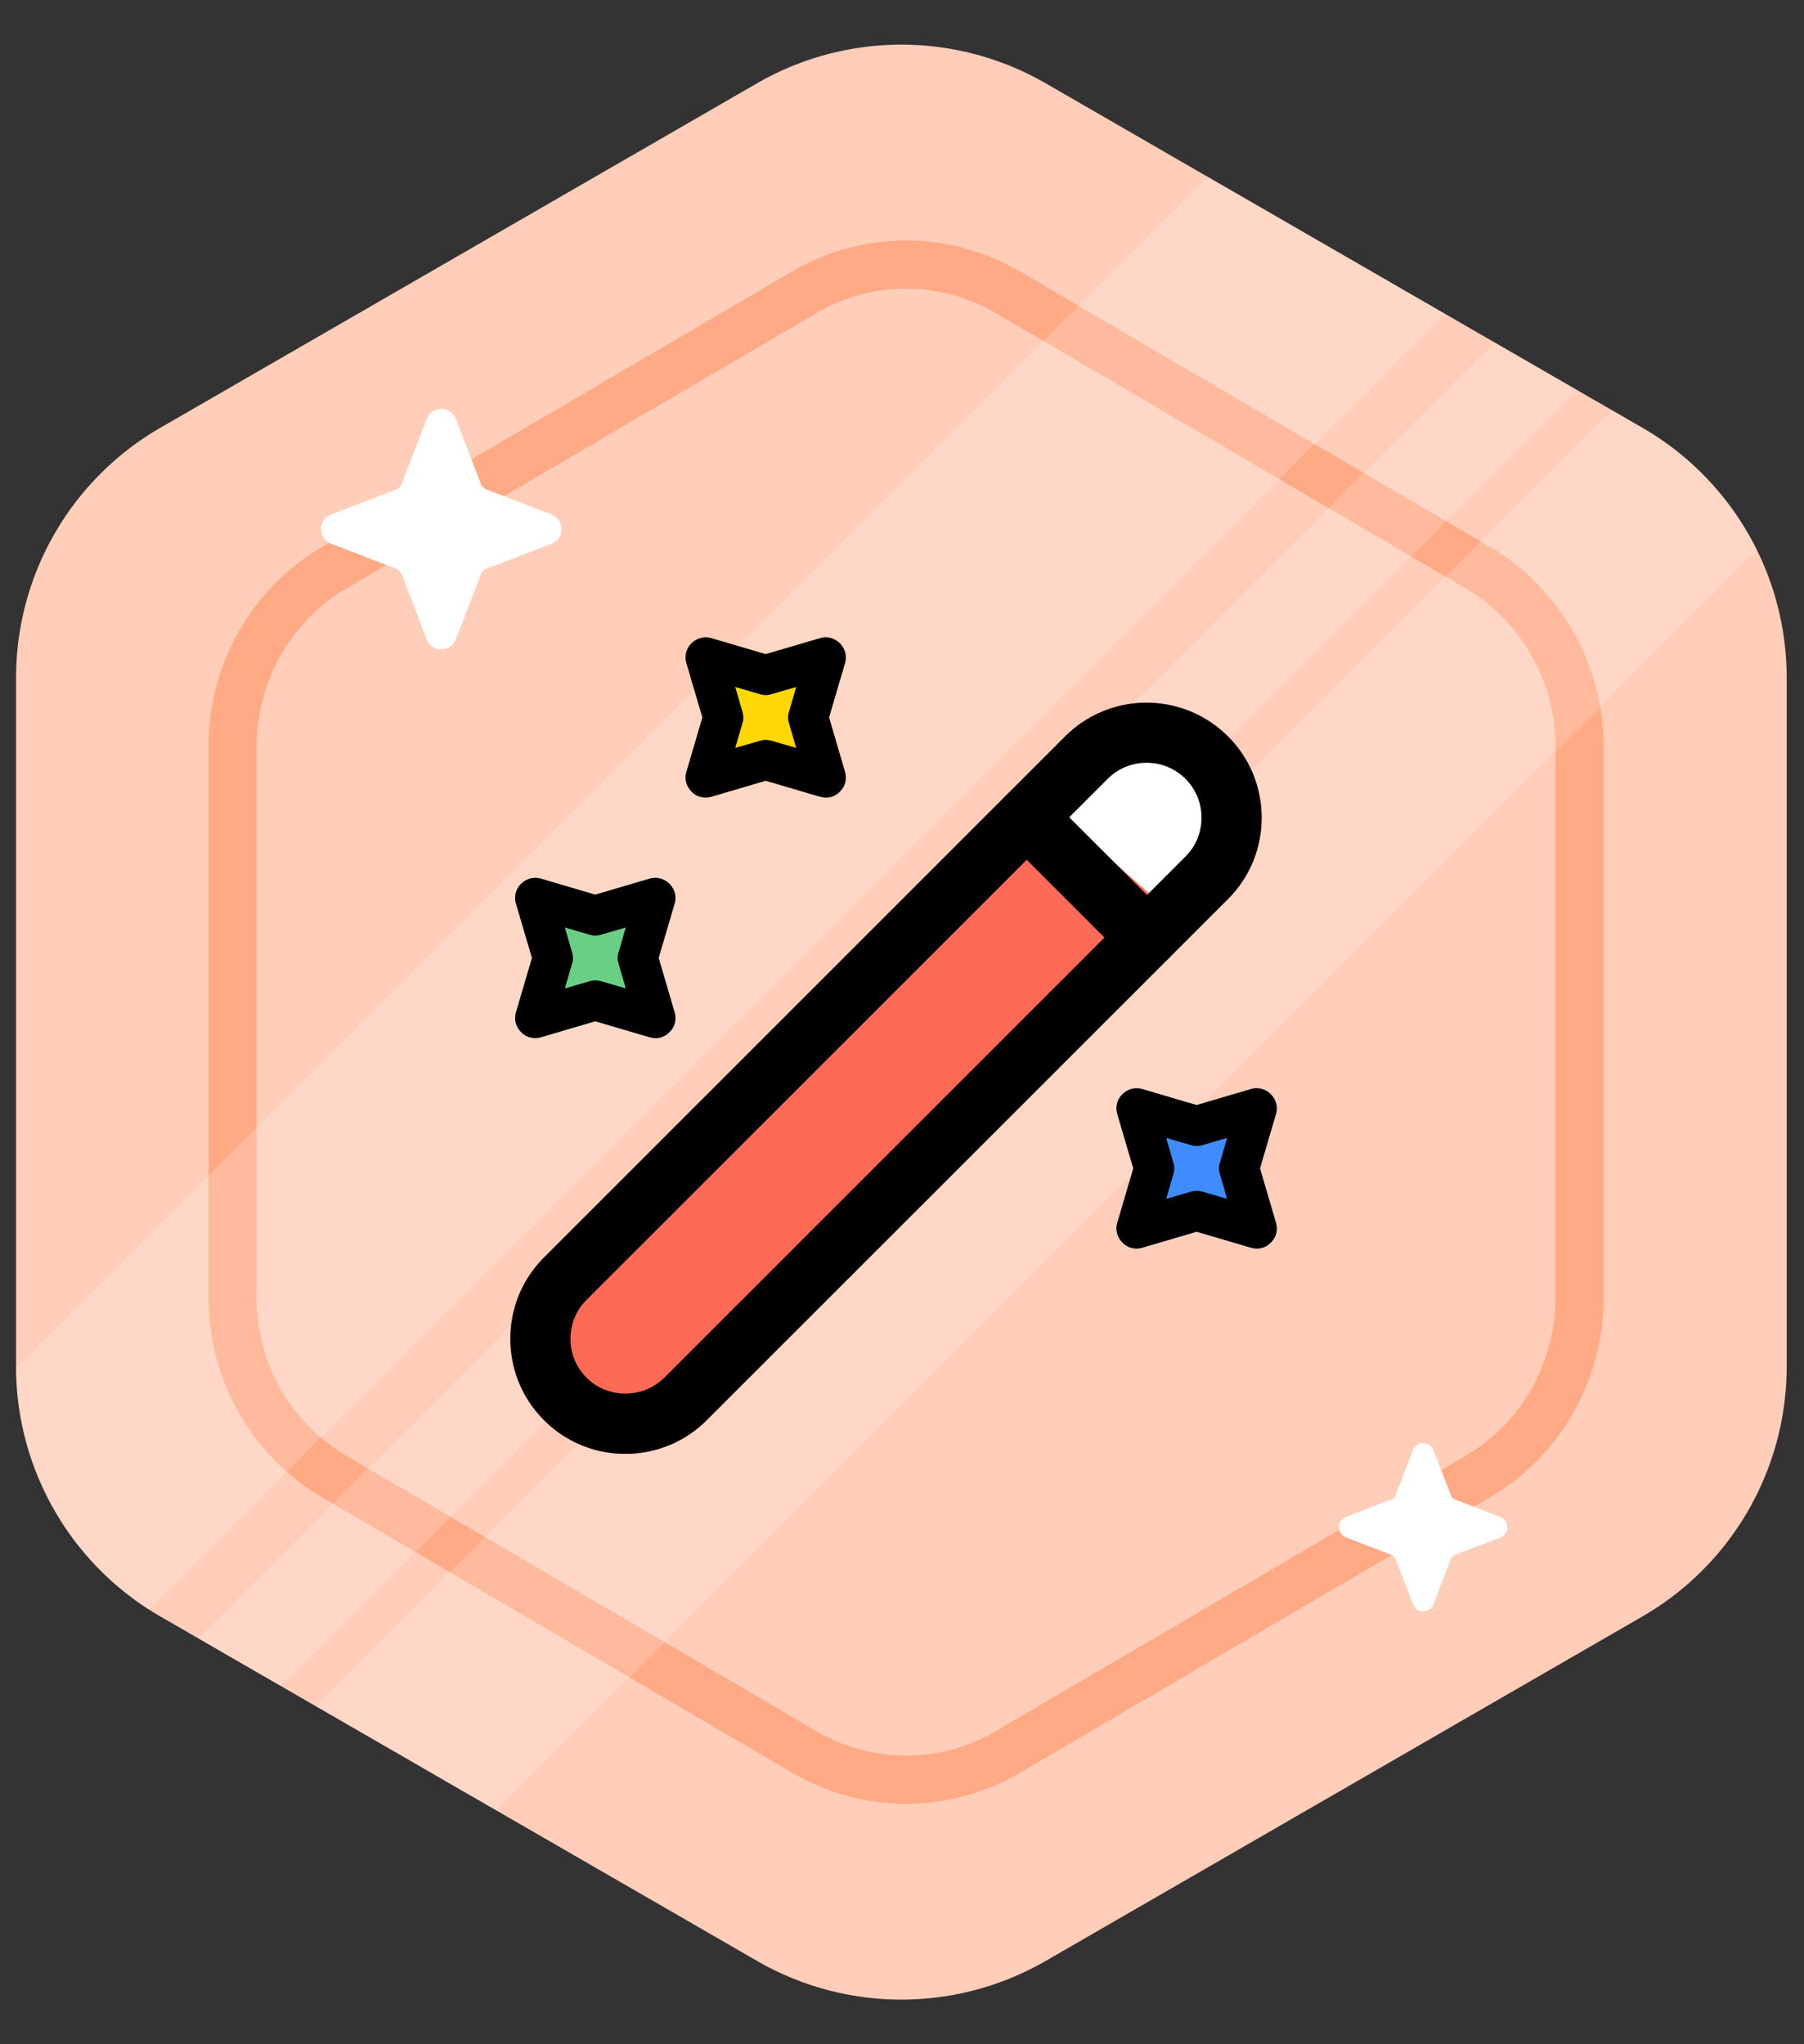 <svg width="75" height="85" fill="none" xmlns="http://www.w3.org/2000/svg"><rect width="100%" height="100%" fill="#333333" stroke="none"/><path d="M31.474 3.464a12 12 0 0 1 12 0L68.28 17.786a12 12 0 0 1 6 10.392v28.644a12 12 0 0 1-6 10.392L43.474 81.536a12 12 0 0 1-12 0L6.668 67.214a12 12 0 0 1-6-10.392V28.178a12 12 0 0 1 6-10.392L31.474 3.464Z" fill="#FFCDB8"/><path d="M33.446 12.148a8.335 8.335 0 0 1 8.444 0l19.545 11.453c2.614 1.532 4.233 4.369 4.233 7.447v22.904c0 3.078-1.619 5.915-4.233 7.447L41.889 72.852a8.335 8.335 0 0 1-8.443 0L13.9 61.399c-2.615-1.532-4.233-4.369-4.233-7.447V31.048c0-3.078 1.618-5.915 4.233-7.447l19.545-11.453Z" stroke="#FFA985" stroke-width="2"/><path fill-rule="evenodd" clip-rule="evenodd" d="M6.192 66.925a12 12 0 0 1-5.525-10.03L50.208 7.353l9.863 5.694L6.192 66.926ZM11.687 70.112l-3.45-1.992 53.888-53.888 3.45 1.992-53.888 53.888ZM20.637 75.28l-7.512-4.338 53.888-53.888 1.267.732a11.995 11.995 0 0 1 4.763 5.087L20.637 75.279Z" fill="#fff" fill-opacity=".2"/><path d="M26 60.451a4.756 4.756 0 0 1-3.383-1.4c-.9-.9-1.4-2.1-1.4-3.383s.5-2.483 1.4-3.383l21.667-21.667a4.788 4.788 0 0 1 6.767 0c.9.9 1.4 2.1 1.4 3.383 0 1.284-.5 2.484-1.4 3.384L29.384 59.05a4.756 4.756 0 0 1-3.383 1.4Z" fill="#FF6A55"/><path d="m48.168 37.5-4.5-4 3-2.5h3.5l1 3-3 3.5Z" fill="#fff"/><path d="M26.001 60.451a4.756 4.756 0 0 1-3.383-1.4c-.9-.9-1.4-2.1-1.4-3.383s.5-2.483 1.4-3.383l21.666-21.667a4.788 4.788 0 0 1 6.767 0c.9.9 1.4 2.1 1.4 3.383 0 1.284-.5 2.484-1.4 3.384L29.384 59.05a4.756 4.756 0 0 1-3.383 1.4Zm21.667-28.733a2.27 2.27 0 0 0-1.617.667L24.384 54.05c-.433.434-.666 1-.666 1.617s.233 1.183.666 1.617c.884.883 2.35.883 3.234 0l21.666-21.667c.434-.433.667-1 .667-1.617 0-.616-.233-1.183-.667-1.616a2.27 2.27 0 0 0-1.616-.667Z" fill="#000"/><path d="M47.684 40.233c-.316 0-.633-.117-.883-.367l-5-5a1.257 1.257 0 0 1 0-1.767 1.257 1.257 0 0 1 1.767 0l5 5a1.257 1.257 0 0 1 0 1.767c-.25.25-.567.367-.884.367Z" fill="#000"/><path d="M34.334 33.165c-.083 0-.15-.017-.233-.033l-2.267-.667-2.266.667c-.3.083-.617 0-.817-.217-.217-.216-.3-.517-.217-.816l.667-2.267-.667-2.267c-.083-.3 0-.617.217-.817.217-.216.533-.3.817-.216l2.266.666 2.267-.666c.3-.084.6 0 .817.216.216.217.3.534.216.817l-.666 2.267.666 2.267c.084.3 0 .616-.216.816a.782.782 0 0 1-.584.25Z" fill="#FFD702"/><path d="M34.334 33.165c-.083 0-.15-.017-.233-.033l-2.267-.667-2.266.667c-.3.083-.617 0-.817-.217-.217-.216-.3-.517-.217-.816l.667-2.267-.667-2.267c-.083-.3 0-.617.217-.817.217-.216.533-.3.817-.216l2.266.666 2.267-.666c.3-.084.6 0 .817.216.216.217.3.534.216.817l-.666 2.267.666 2.267c.084.3 0 .616-.216.816a.782.782 0 0 1-.584.25Zm-2.5-2.4c.084 0 .15.017.234.034l1.033.3-.3-1.034a.744.744 0 0 1 0-.466l.3-1.034-1.033.3a.745.745 0 0 1-.467 0l-1.033-.3.3 1.034c.05.15.05.316 0 .466l-.3 1.034 1.033-.3c.083-.017.15-.034.233-.034Z" fill="#000"/><path d="M27.25 43.165c-.084 0-.15-.017-.234-.033l-2.267-.667-2.266.667c-.3.083-.617 0-.817-.217-.217-.216-.3-.517-.217-.816l.667-2.267-.667-2.267c-.083-.3 0-.616.217-.816a.832.832 0 0 1 .817-.217l2.266.667 2.267-.667c.3-.083.6 0 .817.217.216.216.3.533.216.816l-.666 2.267.666 2.267c.084.3 0 .616-.216.816a.782.782 0 0 1-.584.25Z" fill="#68CF85"/><path d="M27.25 43.165c-.084 0-.15-.017-.234-.033l-2.267-.667-2.266.667c-.3.083-.617 0-.817-.217-.217-.216-.3-.517-.217-.816l.667-2.267-.667-2.267c-.083-.3 0-.616.217-.816a.832.832 0 0 1 .817-.217l2.266.667 2.267-.667c.3-.083.6 0 .817.217.216.216.3.533.216.816l-.666 2.267.666 2.267c.084.3 0 .616-.216.816a.782.782 0 0 1-.584.25Zm-2.5-2.4c.083 0 .15.017.233.033l1.033.3-.3-1.033a.744.744 0 0 1 0-.466l.3-1.034-1.033.3a.744.744 0 0 1-.467 0l-1.033-.3.3 1.034c.05.15.05.316 0 .466l-.3 1.034 1.033-.3c.083-.017.15-.034.233-.034Z" fill="#000"/><path d="M52.25 51.915c-.084 0-.15-.017-.234-.033l-2.267-.667-2.266.667c-.3.083-.617 0-.817-.217a.823.823 0 0 1-.217-.816l.667-2.267-.667-2.267c-.083-.3 0-.616.217-.816a.832.832 0 0 1 .817-.217l2.266.667 2.267-.667c.3-.083.6 0 .817.217.216.216.3.533.216.816l-.666 2.267.666 2.267c.084.3 0 .616-.216.816a.782.782 0 0 1-.584.25Z" fill="#3F8CFF"/><path d="M52.25 51.915c-.084 0-.15-.017-.234-.033l-2.267-.667-2.266.667c-.3.083-.617 0-.817-.217a.823.823 0 0 1-.217-.816l.667-2.267-.667-2.267c-.083-.3 0-.616.217-.816a.832.832 0 0 1 .817-.217l2.266.667 2.267-.667c.3-.083.6 0 .817.217.216.216.3.533.216.816l-.666 2.267.666 2.267c.084.3 0 .616-.216.816a.782.782 0 0 1-.584.25Zm-2.5-2.4c.083 0 .15.017.233.033l1.033.3-.3-1.033a.744.744 0 0 1 0-.466l.3-1.034-1.033.3a.744.744 0 0 1-.467 0l-1.033-.3.3 1.034c.05.15.05.316 0 .466l-.3 1.034 1.033-.3c.083-.017.15-.034.233-.034Z" fill="#000"/><path d="M18.346 27a.647.647 0 0 1-.608-.417l-1.037-2.697a.418.418 0 0 0-.24-.24l-2.698-1.038a.651.651 0 0 1 0-1.215l2.698-1.038a.418.418 0 0 0 .239-.239l1.038-2.698a.651.651 0 0 1 1.216 0l1.037 2.697a.418.418 0 0 0 .24.24l2.681 1.032a.664.664 0 0 1 .433.627.646.646 0 0 1-.416.594l-2.698 1.038a.419.419 0 0 0-.24.239l-1.037 2.698a.647.647 0 0 1-.608.417ZM59.168 67a.452.452 0 0 1-.425-.292l-.727-1.888a.292.292 0 0 0-.167-.167l-1.889-.727a.456.456 0 0 1 0-.851l1.888-.726a.292.292 0 0 0 .168-.168l.727-1.889a.456.456 0 0 1 .85 0l.727 1.889a.293.293 0 0 0 .167.167l1.877.723a.465.465 0 0 1 .304.439.452.452 0 0 1-.292.416l-1.888.726a.293.293 0 0 0-.168.168l-.727 1.888a.453.453 0 0 1-.425.292Z" fill="#fff"/></svg>
